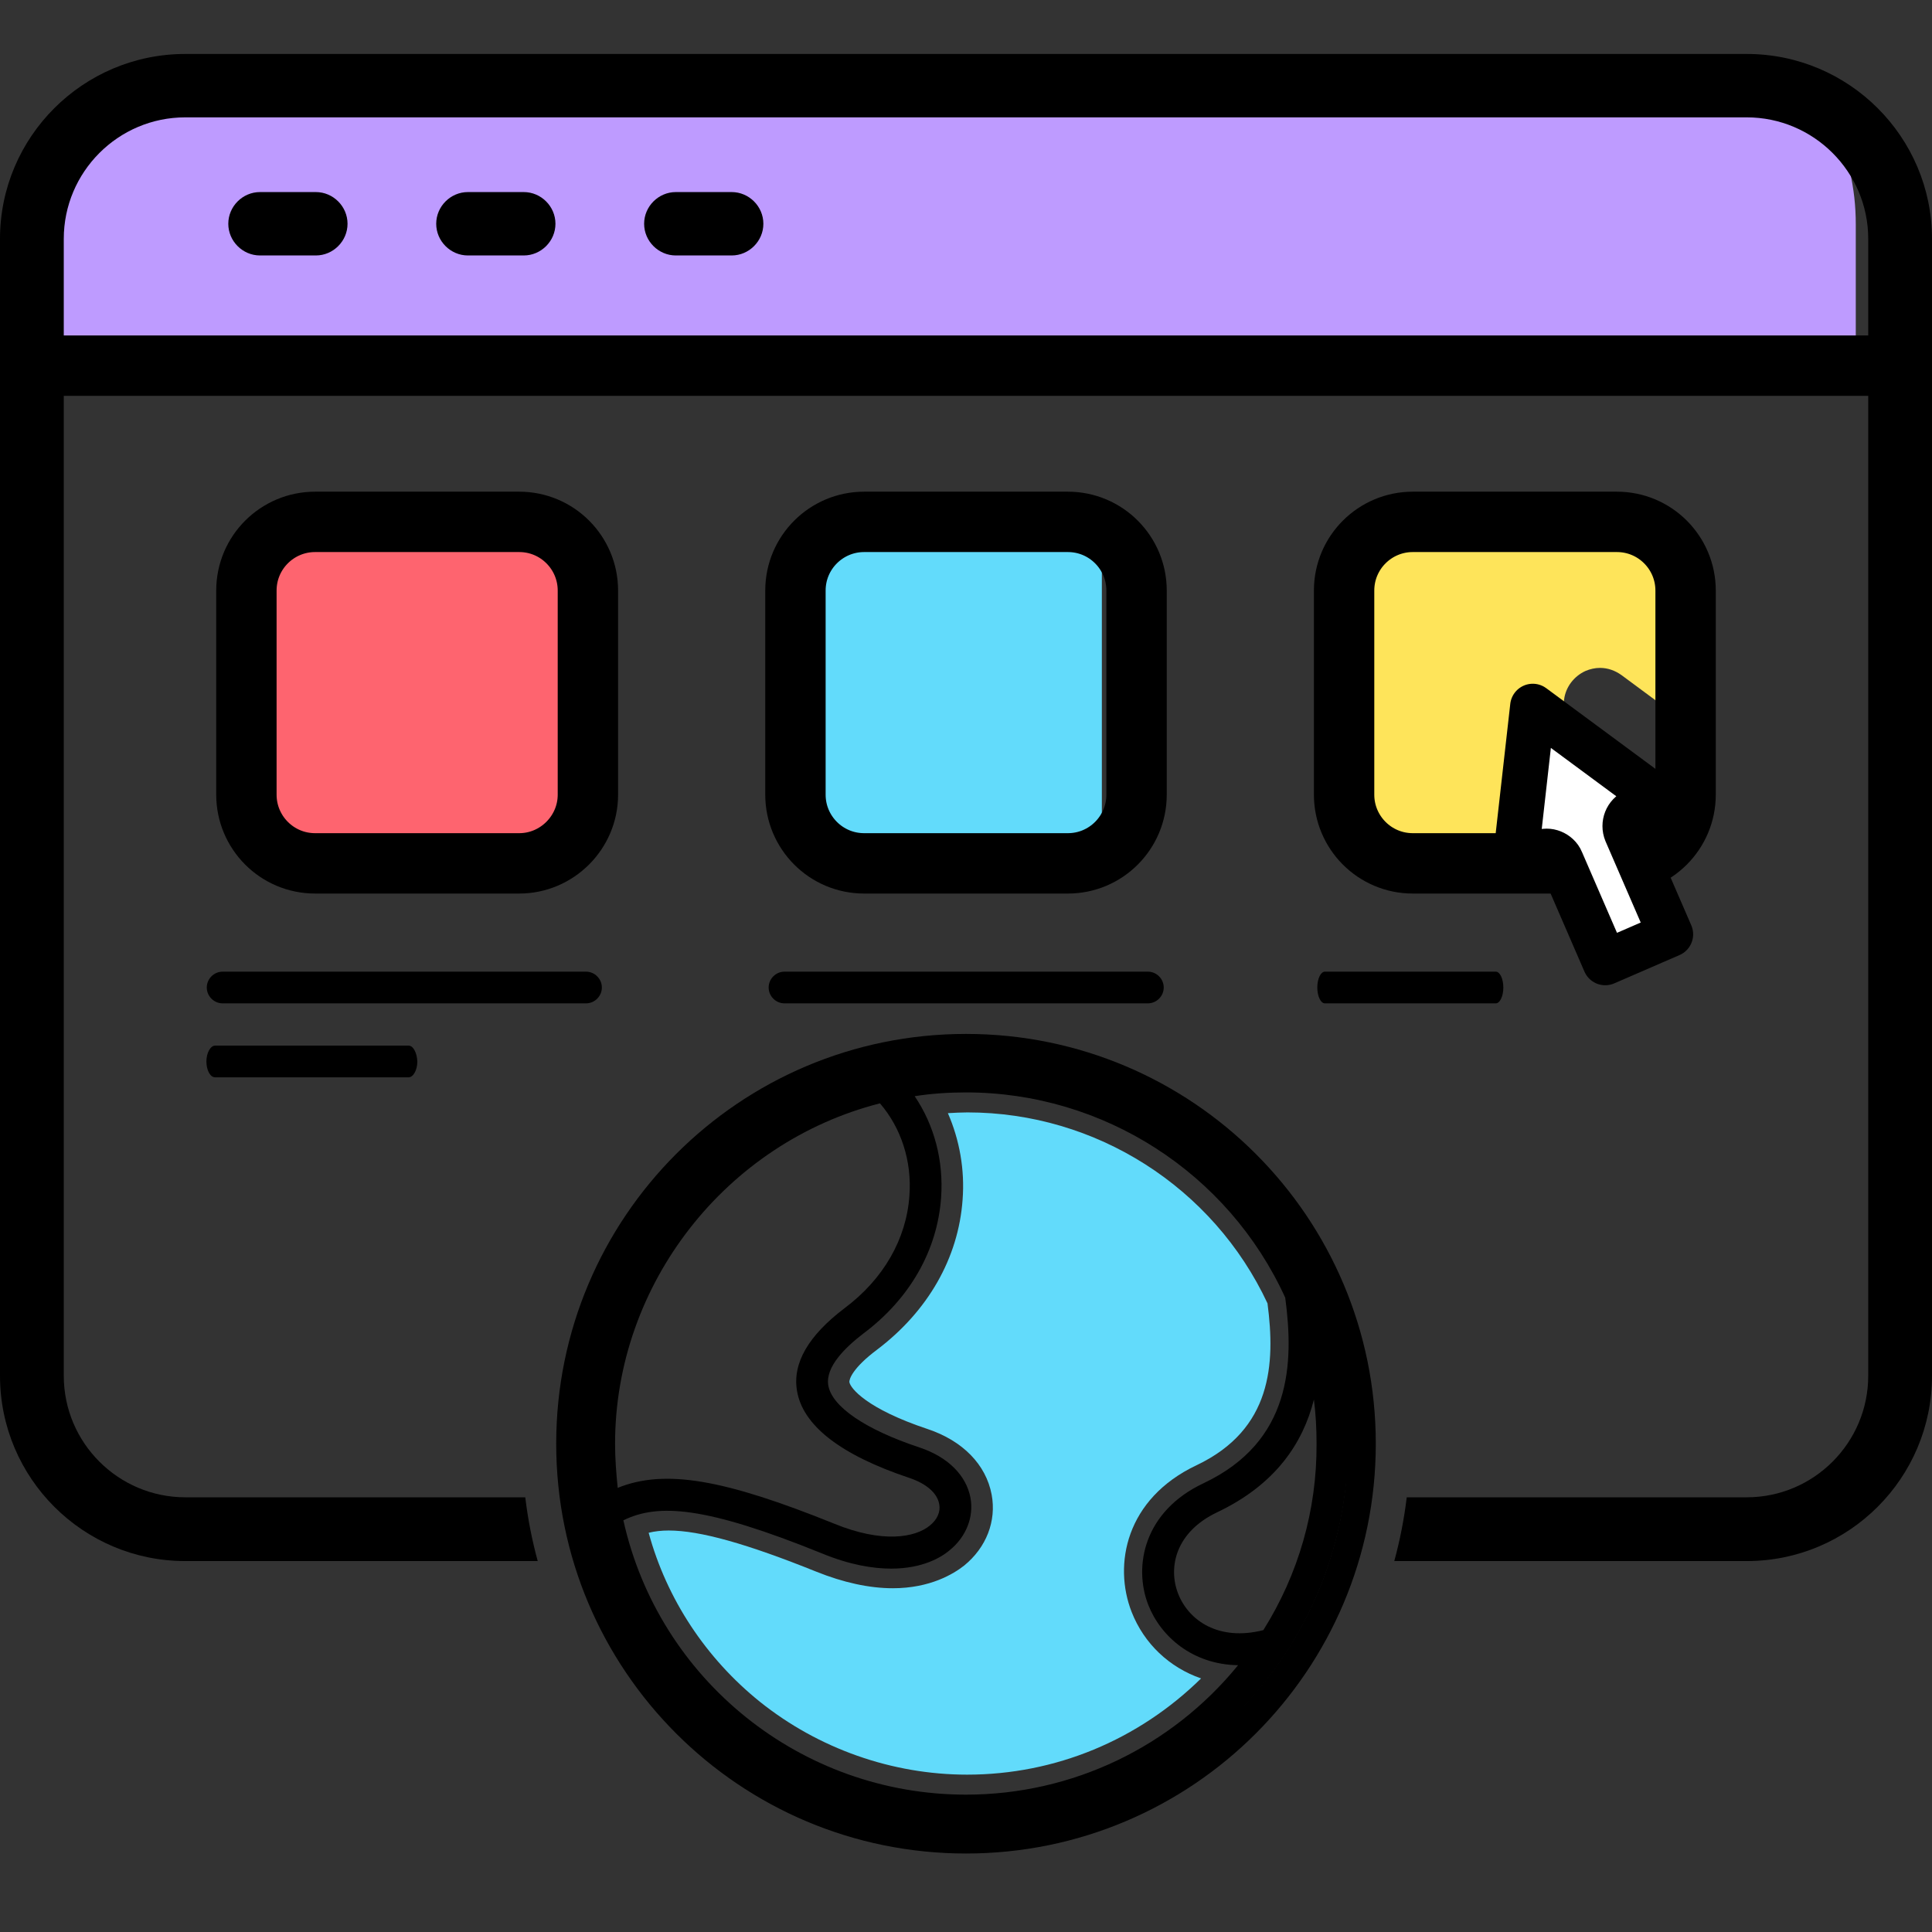 <?xml version="1.0" encoding="utf-8"?>
<!-- Generator: Adobe Illustrator 28.0.0, SVG Export Plug-In . SVG Version: 6.00 Build 0)  -->
<svg version="1.1" id="Layer_1" xmlns="http://www.w3.org/2000/svg" xmlns:xlink="http://www.w3.org/1999/xlink" x="0px" y="0px"
	 viewBox="0 0 512 512" style="enable-background:new 0 0 512 512;" xml:space="preserve">
<rect x="0" y="0" width="512" height="512" fill="#333333" stroke="none"/>
<style type="text/css">
	.st0{display:none;}
	.st1{display:inline;}
	.st2{fill:#9257FF;}
	.st3{fill:#DEDBEE;}
	.st4{fill:none;stroke:#000000;stroke-width:8;stroke-linecap:round;stroke-linejoin:round;stroke-miterlimit:10;}
	.st5{fill:#FD4755;stroke:#000000;stroke-width:8;stroke-linecap:round;stroke-linejoin:round;stroke-miterlimit:10;}
	.st6{fill:#01D0FB;stroke:#000000;stroke-width:8;stroke-linecap:round;stroke-linejoin:round;stroke-miterlimit:10;}
	.st7{fill:#FFD15B;stroke:#000000;stroke-width:8;stroke-linecap:round;stroke-linejoin:round;stroke-miterlimit:10;}
	.st8{fill:#01D0FB;}
	.st9{fill:#6FD7A3;}
	.st10{fill:none;stroke:#000000;stroke-width:8;stroke-miterlimit:10;}
	.st11{fill:#3A313A;stroke:#000000;stroke-width:8;stroke-linecap:round;stroke-linejoin:round;stroke-miterlimit:10;}
	.st12{fill:#00FF97;}
	.st13{fill:#00FFFF;}
	.st14{fill:#081919;}
	.st15{fill:#071C14;}
	.st16{display:inline;fill:none;stroke:#000000;stroke-width:8;stroke-linecap:round;stroke-linejoin:round;stroke-miterlimit:10;}
	.st17{fill:#F9F7F8;}
	.st18{fill:#9BC9FF;}
	.st19{display:inline;fill:#57A4FF;}
	.st20{display:inline;fill:url(#SVGID_1_);}
	.st21{fill:#BE9BFF;}
	.st22{fill:#FE646F;}
	.st23{fill:#62DBFB;}
	.st24{fill:#FEE45A;}
	.st25{fill:none;stroke:#000000;stroke-width:16;stroke-miterlimit:10;}
	.st26{fill:#FFFFFF;stroke:#000000;stroke-width:12;stroke-linecap:round;stroke-linejoin:round;stroke-miterlimit:10;}
</style>
<g id="Backup" class="st0">
	<g class="st1">
		<g id="XMLID_12_">
			<g>
				<path class="st2" d="M-24,60.7v29.8h-504V60.7c0-15.6,12.8-28.4,28.4-28.4h447.1C-36.8,32.3-24,45-24,60.7z"/>
				<path class="st3" d="M-24,90.5v275.2c0,15.6-12.8,28.4-28.4,28.4h-447.1c-15.6,0-28.4-12.8-28.4-28.4V90.5L-24,90.5z"/>
			</g>
			<g>
				<path class="st4" d="M-24,90.5v275.2c0,15.6-12.8,28.4-28.4,28.4h-447.1c-15.6,0-28.4-12.8-28.4-28.4V90.5V60.7
					c0-15.6,12.8-28.4,28.4-28.4h447.1C-36.8,32.2-24,45-24,60.7V90.5z"/>
				<path class="st4" d="M-528,90.5h504"/>
			</g>
		</g>
		<path class="st4" d="M-491.9,62.6h15.8"/>
		<path class="st4" d="M-453.5,62.6h15.8"/>
		<path class="st4" d="M-415,62.6h15.8"/>
		<path class="st5" d="M-491.9,127.4h91.1v91.1h-91.1V127.4z"/>
		<path class="st6" d="M-321.6,127.4h91.1v91.1h-91.1V127.4z"/>
		<path class="st7" d="M-151.2,127.4h91.1v91.1h-91.1V127.4z"/>
		<g id="XMLID_11_">
			<g>
				<path class="st8" d="M-192.1,350.1c2.4,17.3,2.1,39.5-22.7,51.3c-24.9,11.8-11.3,45,15.9,36.5c-16.4,25.2-44.8,41.8-77.1,41.8
					c-44.9,0-82.4-32.2-90.4-74.9c11.2-6.9,24.9-5.9,55.9,6.7c31,12.6,41.7-12.3,21.7-19c-20-6.7-37.7-18.7-15.2-35.6
					c22.5-16.8,22.5-44.4,7.8-59c6.5-1.5,13.3-2.2,20.2-2.2C-238.6,295.8-206.4,318.1-192.1,350.1z"/>
				<g>
					<path class="st9" d="M-288.8,392.6c20.1,6.7,9.4,31.6-21.7,19c-31-12.6-44.7-13.6-55.9-6.7c-1.1-5.6-1.6-11.3-1.6-17.1
						c0-43.8,30.7-80.5,71.7-89.7c14.6,14.6,14.6,42.1-7.8,59C-326.5,373.9-308.9,385.9-288.8,392.6z"/>
					<path class="st9" d="M-192.1,350.1c5.2,11.5,8,24.3,8,37.7c0,18.5-5.5,35.7-14.9,50.2c-27.2,8.5-40.7-24.8-15.9-36.5
						C-189.9,389.6-189.6,367.5-192.1,350.1L-192.1,350.1z"/>
				</g>
			</g>
			<g>
				<path class="st10" d="M-192.1,350.1c5.2,11.5,8,24.3,8,37.7c0,18.5-5.5,35.7-14.9,50.2c-16.4,25.2-44.8,41.8-77.1,41.8
					c-44.9,0-82.4-32.2-90.4-74.9c-1.1-5.6-1.6-11.3-1.6-17.1c0-43.8,30.7-80.5,71.7-89.7c6.5-1.5,13.3-2.2,20.2-2.2
					C-238.6,295.8-206.4,318.1-192.1,350.1L-192.1,350.1z"/>
				<g>
					<path class="st4" d="M-296.2,298c14.6,14.6,14.6,42.1-7.8,59c-22.5,16.8-4.8,28.9,15.2,35.6c20.1,6.7,9.4,31.6-21.7,19
						c-31-12.6-44.7-13.6-55.9-6.7"/>
					<path class="st4" d="M-192.1,350.1c2.4,17.3,2.1,39.5-22.7,51.3c-24.9,11.8-11.3,45,15.9,36.5"/>
				</g>
			</g>
		</g>
		<g>
			<path class="st4" d="M-491.9,239.1h32.9"/>
			<path class="st4" d="M-491.9,262.4h91.1"/>
			<path class="st4" d="M-321.6,239.1h32.9"/>
			<path class="st4" d="M-321.6,262.4h91.1"/>
			<path class="st4" d="M-151.2,239.1h32.9"/>
			<path class="st4" d="M-151.2,262.4h91.1"/>
			<path class="st11" d="M-41.2,206.6l-43-31.8l-6.1,53.2l12.7-5.5l12.7,29.2l23.7-10.3l-12.7-29.2L-41.2,206.6z"/>
		</g>
	</g>
</g>
<g id="Main" class="st0">
	<g class="st1">
		<g id="XMLID_34_">
			<g>
				<path class="st2" d="M-24,60.7v29.8h-504V60.7c0-15.6,12.8-28.4,28.4-28.4h447.1C-36.8,32.3-24,45-24,60.7z"/>
				<path class="st3" d="M-24,90.5v275.2c0,15.6-12.8,28.4-28.4,28.4h-447.1c-15.6,0-28.4-12.8-28.4-28.4V90.5L-24,90.5z"/>
			</g>
			<g>
				<path class="st4" d="M-24,90.5v275.2c0,15.6-12.8,28.4-28.4,28.4h-447.1c-15.6,0-28.4-12.8-28.4-28.4V90.5V60.7
					c0-15.6,12.8-28.4,28.4-28.4h447.1C-36.8,32.2-24,45-24,60.7V90.5z"/>
				<path class="st4" d="M-528,90.5h504"/>
			</g>
		</g>
		<path class="st4" d="M-491.9,62.6h15.8"/>
		<path class="st4" d="M-453.5,62.6h15.8"/>
		<path class="st4" d="M-415,62.6h15.8"/>
		<path class="st5" d="M-491.9,127.4h91.1v91.1h-91.1V127.4z"/>
		<path class="st6" d="M-321.6,127.4h91.1v91.1h-91.1V127.4z"/>
		<path class="st7" d="M-151.2,127.4h91.1v91.1h-91.1V127.4z"/>
		<g id="XMLID_33_">
			<g>
				<path class="st8" d="M-192.1,350.1c2.4,17.3,2.1,39.5-22.7,51.3c-24.9,11.8-11.3,45,15.9,36.5c-16.4,25.2-44.8,41.8-77.1,41.8
					c-44.9,0-82.4-32.2-90.4-74.9c11.2-6.9,24.9-5.9,55.9,6.7c31,12.6,41.7-12.3,21.7-19c-20-6.7-37.7-18.7-15.2-35.6
					c22.5-16.8,22.5-44.4,7.8-59c6.5-1.5,13.3-2.2,20.2-2.2C-238.6,295.8-206.4,318.1-192.1,350.1z"/>
				<g>
					<path class="st9" d="M-288.8,392.6c20.1,6.7,9.4,31.6-21.7,19c-31-12.6-44.7-13.6-55.9-6.7c-1.1-5.6-1.6-11.3-1.6-17.1
						c0-43.8,30.7-80.5,71.7-89.7c14.6,14.6,14.6,42.1-7.8,59C-326.5,373.9-308.9,385.9-288.8,392.6z"/>
					<path class="st9" d="M-192.1,350.1c5.2,11.5,8,24.3,8,37.7c0,18.5-5.5,35.7-14.9,50.2c-27.2,8.5-40.7-24.8-15.9-36.5
						C-189.9,389.6-189.6,367.5-192.1,350.1L-192.1,350.1z"/>
				</g>
			</g>
			<g>
				<path class="st10" d="M-192.1,350.1c5.2,11.5,8,24.3,8,37.7c0,18.5-5.5,35.7-14.9,50.2c-16.4,25.2-44.8,41.8-77.1,41.8
					c-44.9,0-82.4-32.2-90.4-74.9c-1.1-5.6-1.6-11.3-1.6-17.1c0-43.8,30.7-80.5,71.7-89.7c6.5-1.5,13.3-2.2,20.2-2.2
					C-238.6,295.8-206.4,318.1-192.1,350.1L-192.1,350.1z"/>
				<g>
					<path class="st4" d="M-296.2,298c14.6,14.6,14.6,42.1-7.8,59c-22.5,16.8-4.8,28.9,15.2,35.6c20.1,6.7,9.4,31.6-21.7,19
						c-31-12.6-44.7-13.6-55.9-6.7"/>
					<path class="st4" d="M-192.1,350.1c2.4,17.3,2.1,39.5-22.7,51.3c-24.9,11.8-11.3,45,15.9,36.5"/>
				</g>
			</g>
		</g>
		<g>
			<path class="st4" d="M-491.9,239.1h32.9"/>
			<path class="st4" d="M-491.9,262.4h91.1"/>
			<path class="st4" d="M-321.6,239.1h32.9"/>
			<path class="st4" d="M-321.6,262.4h91.1"/>
			<path class="st4" d="M-151.2,239.1h32.9"/>
			<path class="st4" d="M-151.2,262.4h91.1"/>
			<path class="st11" d="M-41.2,206.6l-43-31.8l-6.1,53.2l12.7-5.5l12.7,29.2l23.7-10.3l-12.7-29.2L-41.2,206.6z"/>
		</g>
	</g>
</g>
<g id="Light_Green" class="st0">
	<g class="st1">
		<path d="M-52.4,28.2h-447.1c-17.9,0-32.4,14.6-32.4,32.4v305c0,17.9,14.6,32.4,32.4,32.4h128.1c-0.3-2.6-0.5-5.3-0.5-8h-127.6
			c-13.5,0-24.4-11-24.4-24.4V94.5h496v271.2c0,13.5-11,24.4-24.4,24.4h-127.6c-0.1,2.7-0.2,5.4-0.5,8h128.1
			c17.9,0,32.4-14.6,32.4-32.4v-305C-20,42.8-34.6,28.2-52.4,28.2z M-28,86.5h-496V60.7c0-13.5,11-24.4,24.4-24.4h447.1
			c13.5,0,24.4,11,24.4,24.4V86.5z"/>
		<path d="M-476.1,58.6h-15.8c-2.2,0-4,1.8-4,4s1.8,4,4,4h15.8c2.2,0,4-1.8,4-4S-473.9,58.6-476.1,58.6z"/>
		<path d="M-437.7,58.6h-15.8c-2.2,0-4,1.8-4,4s1.8,4,4,4h15.8c2.2,0,4-1.8,4-4S-435.5,58.6-437.7,58.6z"/>
		<path d="M-399.2,58.6H-415c-2.2,0-4,1.8-4,4s1.8,4,4,4h15.8c2.2,0,4-1.8,4-4S-397,58.6-399.2,58.6z"/>
		<path d="M-321.6,222.5h91.1c2.2,0,4-1.8,4-4v-91.1c0-2.2-1.8-4-4-4h-91.1c-2.2,0-4,1.8-4,4v91.1
			C-325.6,220.7-323.8,222.5-321.6,222.5L-321.6,222.5z M-317.6,131.4h83.1v83.1h-83.1V131.4z"/>
		<path d="M-56.1,190.6v-63.3c0-2.2-1.8-4-4-4h-91.1c-2.2,0-4,1.8-4,4v91.1c0,2.2,1.8,4,4,4h57.5l0.9-8h-54.4v-83.1h83.1v53.3
			L-56.1,190.6z"/>
		<path d="M-491.9,243.1h32.9c2.2,0,4-1.8,4-4s-1.8-4-4-4h-32.9c-2.2,0-4,1.8-4,4S-494.1,243.1-491.9,243.1z"/>
		<path d="M-491.9,266.4h91.1c2.2,0,4-1.8,4-4s-1.8-4-4-4h-91.1c-2.2,0-4,1.8-4,4S-494.1,266.4-491.9,266.4z"/>
		<path d="M-321.6,243.1h32.9c2.2,0,4-1.8,4-4s-1.8-4-4-4h-32.9c-2.2,0-4,1.8-4,4S-323.8,243.1-321.6,243.1z"/>
		<path d="M-321.6,266.4h91.1c2.2,0,4-1.8,4-4s-1.8-4-4-4h-91.1c-2.2,0-4,1.8-4,4S-323.8,266.4-321.6,266.4L-321.6,266.4z"/>
		<path d="M-151.2,243.1h32.9c2.2,0,4-1.8,4-4s-1.8-4-4-4h-32.9c-2.2,0-4,1.8-4,4S-153.4,243.1-151.2,243.1z"/>
		<path d="M-151.2,266.4h91.1c2.2,0,4-1.8,4-4s-1.8-4-4-4h-91.1c-2.2,0-4,1.8-4,4S-153.4,266.4-151.2,266.4z"/>
	</g>
	<g class="st1">
		<path class="st12" d="M-396.8,218.5v-91.1c0-2.2-1.8-4-4-4h-91.1c-2.2,0-4,1.8-4,4v91.1c0,2.2,1.8,4,4,4h91.1
			C-398.6,222.5-396.8,220.7-396.8,218.5L-396.8,218.5z M-404.8,214.5h-83.1v-83.1h83.1L-404.8,214.5L-404.8,214.5z"/>
		<path class="st12" d="M-297,294.1C-297,294.1-297,294.1-297,294.1c-0.1,0-0.1,0-0.1,0c-20.9,4.7-39.9,16.5-53.5,33.3
			c-13.8,17-21.4,38.4-21.4,60.4c0,0.8,0,1.6,0.1,2.4c0.1,2.7,0.2,5.4,0.5,8c0.3,2.5,0.6,4.9,1.1,7.3c0,0,0,0,0,0c0,0,0,0.1,0,0.1
			c8.5,45.3,48.2,78.1,94.3,78.1c32.6,0,62.7-16.3,80.5-43.6c8.3-12.7,13.4-27,15-42c0.3-2.6,0.4-5.3,0.5-8c0-0.8,0-1.6,0-2.4
			c0-13.7-2.8-26.9-8.4-39.3c-15.5-34.4-49.9-56.7-87.6-56.7C-283.1,291.8-290.1,292.6-297,294.1L-297,294.1z M-364,387.8
			c0-40,27.8-75.5,66.4-85.3c5.3,6.2,8,14.5,7.4,23.2c-0.8,10.9-6.6,20.9-16.3,28.2c-9,6.8-13,13.7-11.9,20.6
			c1.4,8.8,10.9,16.2,28.3,22c4.2,1.4,6.9,3.8,7.4,6.5c0.4,1.9-0.5,3.9-2.3,5.4c-3.7,3-11.9,4.5-23.9-0.4
			c-27.4-11.1-42.3-13.8-54.3-9C-363.7,395.2-364,391.5-364,387.8L-364,387.8z M-188,387.8c0,16.6-4.6,32.7-13.4,46.7
			c-11.1,2.9-18.7-2.4-21.4-9.2c-2.6-6.6-0.5-15.4,9.8-20.3c14.8-7,21.6-17.4,24.4-28.3C-188.2,380.4-188,384-188,387.8z
			 M-195.9,351.2c2.2,16.2,1.7,36-20.5,46.5c-14.9,7-17.6,20.7-13.8,30.4c3.1,8,11.1,15,22.5,15.1c-16.6,20.5-41.5,32.4-68.2,32.4
			c-41.3,0-77-28.8-85.9-68.8c8.7-4.2,20.4-3.6,49.9,8.3c6.9,2.8,12.7,3.8,17.3,3.8c7.8,0,12.5-2.9,14.7-4.6c4.1-3.3,6-8.2,5.2-13
			c-1-5.7-5.7-10.3-12.7-12.7c-13.7-4.6-22-10.3-22.9-15.7c-0.8-4.6,4.4-9.6,8.8-12.9c11.6-8.7,18.5-20.8,19.5-34
			c0.7-9.2-1.7-18.2-6.7-25.5c4.3-0.6,8.6-0.9,12.9-0.9C-241.6,299.8-210.2,320-195.9,351.2z"/>
		<path class="st12" d="M-37.2,207.1c0.2-1.4-0.4-2.8-1.6-3.7l-17.3-12.8l-8-5.9l-17.8-13.2c-1.1-0.9-2.7-1-4-0.5
			c-1.3,0.6-2.2,1.8-2.4,3.2l-4.6,40.2l-0.9,8l-0.6,5c-0.2,1.4,0.4,2.8,1.6,3.7c1.1,0.8,2.7,1,4,0.5l9-3.9l11.1,25.6
			c0.4,1,1.2,1.7,2.2,2.1c0.5,0.2,1,0.3,1.5,0.3c0.5,0,1.1-0.1,1.6-0.3l23.7-10.3c2-0.9,3-3.2,2.1-5.3l-11.1-25.6l9-3.9
			C-38.3,209.7-37.4,208.5-37.2,207.1L-37.2,207.1z M-46.5,239.3l-16.3,7.1l-11.1-25.6c-0.4-1-1.2-1.7-2.2-2.1
			c-0.5-0.2-1-0.3-1.5-0.3c-0.5,0-1.1,0.1-1.6,0.3l-6.4,2.8l4.5-39.4l31.9,23.6l-6.4,2.8c-2,0.9-3,3.2-2.1,5.3L-46.5,239.3z"/>
	</g>
</g>
<g id="Light_Blue" class="st0">
	<g class="st1">
		<path class="st13" d="M-52.4,28.2h-447.1c-17.9,0-32.4,14.6-32.4,32.4v305c0,17.9,14.6,32.4,32.4,32.4h128.1
			c-0.3-2.6-0.5-5.3-0.5-8h-127.6c-13.5,0-24.4-11-24.4-24.4V94.5h496v271.2c0,13.5-11,24.4-24.4,24.4h-127.6
			c-0.1,2.7-0.2,5.4-0.5,8h128.1c17.9,0,32.4-14.6,32.4-32.4v-305C-20,42.8-34.6,28.2-52.4,28.2z M-28,86.5h-496V60.7
			c0-13.5,11-24.4,24.4-24.4h447.1c13.5,0,24.4,11,24.4,24.4V86.5z"/>
		<path class="st13" d="M-476.1,58.6h-15.8c-2.2,0-4,1.8-4,4s1.8,4,4,4h15.8c2.2,0,4-1.8,4-4S-473.9,58.6-476.1,58.6z"/>
		<path class="st13" d="M-437.7,58.6h-15.8c-2.2,0-4,1.8-4,4s1.8,4,4,4h15.8c2.2,0,4-1.8,4-4S-435.5,58.6-437.7,58.6z"/>
		<path class="st13" d="M-399.2,58.6H-415c-2.2,0-4,1.8-4,4s1.8,4,4,4h15.8c2.2,0,4-1.8,4-4S-397,58.6-399.2,58.6z"/>
		<path class="st13" d="M-321.6,222.5h91.1c2.2,0,4-1.8,4-4v-91.1c0-2.2-1.8-4-4-4h-91.1c-2.2,0-4,1.8-4,4v91.1
			C-325.6,220.7-323.8,222.5-321.6,222.5L-321.6,222.5z M-317.6,131.4h83.1v83.1h-83.1V131.4z"/>
		<path class="st13" d="M-56.1,190.6v-63.3c0-2.2-1.8-4-4-4h-91.1c-2.2,0-4,1.8-4,4v91.1c0,2.2,1.8,4,4,4h57.5l0.9-8h-54.4v-83.1
			h83.1v53.3L-56.1,190.6z"/>
		<path class="st13" d="M-491.9,243.1h32.9c2.2,0,4-1.8,4-4s-1.8-4-4-4h-32.9c-2.2,0-4,1.8-4,4S-494.1,243.1-491.9,243.1z"/>
		<path class="st13" d="M-491.9,266.4h91.1c2.2,0,4-1.8,4-4s-1.8-4-4-4h-91.1c-2.2,0-4,1.8-4,4S-494.1,266.4-491.9,266.4z"/>
		<path class="st13" d="M-321.6,243.1h32.9c2.2,0,4-1.8,4-4s-1.8-4-4-4h-32.9c-2.2,0-4,1.8-4,4S-323.8,243.1-321.6,243.1z"/>
		<path class="st13" d="M-321.6,266.4h91.1c2.2,0,4-1.8,4-4s-1.8-4-4-4h-91.1c-2.2,0-4,1.8-4,4S-323.8,266.4-321.6,266.4
			L-321.6,266.4z"/>
		<path class="st13" d="M-151.2,243.1h32.9c2.2,0,4-1.8,4-4s-1.8-4-4-4h-32.9c-2.2,0-4,1.8-4,4S-153.4,243.1-151.2,243.1z"/>
		<path class="st13" d="M-151.2,266.4h91.1c2.2,0,4-1.8,4-4s-1.8-4-4-4h-91.1c-2.2,0-4,1.8-4,4S-153.4,266.4-151.2,266.4z"/>
	</g>
	<g class="st1">
		<path class="st14" d="M-396.8,218.5v-91.1c0-2.2-1.8-4-4-4h-91.1c-2.2,0-4,1.8-4,4v91.1c0,2.2,1.8,4,4,4h91.1
			C-398.6,222.5-396.8,220.7-396.8,218.5L-396.8,218.5z M-404.8,214.5h-83.1v-83.1h83.1L-404.8,214.5L-404.8,214.5z"/>
		<path class="st14" d="M-297,294.1C-297,294.1-297,294.1-297,294.1c-0.1,0-0.1,0-0.1,0c-20.9,4.7-39.9,16.5-53.5,33.3
			c-13.8,17-21.4,38.4-21.4,60.4c0,0.8,0,1.6,0.1,2.4c0.1,2.7,0.2,5.4,0.5,8c0.3,2.5,0.6,4.9,1.1,7.3c0,0,0,0,0,0c0,0,0,0.1,0,0.1
			c8.5,45.3,48.2,78.1,94.3,78.1c32.6,0,62.7-16.3,80.5-43.6c8.3-12.7,13.4-27,15-42c0.3-2.6,0.4-5.3,0.5-8c0-0.8,0-1.6,0-2.4
			c0-13.7-2.8-26.9-8.4-39.3c-15.5-34.4-49.9-56.7-87.6-56.7C-283.1,291.8-290.1,292.6-297,294.1L-297,294.1z M-364,387.8
			c0-40,27.8-75.5,66.4-85.3c5.3,6.2,8,14.5,7.4,23.2c-0.8,10.9-6.6,20.9-16.3,28.2c-9,6.8-13,13.7-11.9,20.6
			c1.4,8.8,10.9,16.2,28.3,22c4.2,1.4,6.9,3.8,7.4,6.5c0.4,1.9-0.5,3.9-2.3,5.4c-3.7,3-11.9,4.5-23.9-0.4
			c-27.4-11.1-42.3-13.8-54.3-9C-363.7,395.2-364,391.5-364,387.8L-364,387.8z M-188,387.8c0,16.6-4.6,32.7-13.4,46.7
			c-11.1,2.9-18.7-2.4-21.4-9.2c-2.6-6.6-0.5-15.4,9.8-20.3c14.8-7,21.6-17.4,24.4-28.3C-188.2,380.4-188,384-188,387.8z
			 M-195.9,351.2c2.2,16.2,1.7,36-20.5,46.5c-14.9,7-17.6,20.7-13.8,30.4c3.1,8,11.1,15,22.5,15.1c-16.6,20.5-41.5,32.4-68.2,32.4
			c-41.3,0-77-28.8-85.9-68.8c8.7-4.2,20.4-3.6,49.9,8.3c6.9,2.8,12.7,3.8,17.3,3.8c7.8,0,12.5-2.9,14.7-4.6c4.1-3.3,6-8.2,5.2-13
			c-1-5.7-5.7-10.3-12.7-12.7c-13.7-4.6-22-10.3-22.9-15.7c-0.8-4.6,4.4-9.6,8.8-12.9c11.6-8.7,18.5-20.8,19.5-34
			c0.7-9.2-1.7-18.2-6.7-25.5c4.3-0.6,8.6-0.9,12.9-0.9C-241.6,299.8-210.2,320-195.9,351.2z"/>
		<path class="st14" d="M-37.2,207.1c0.2-1.4-0.4-2.8-1.6-3.7l-17.3-12.8l-8-5.9l-17.8-13.2c-1.1-0.9-2.7-1-4-0.5
			c-1.3,0.6-2.2,1.8-2.4,3.2l-4.6,40.2l-0.9,8l-0.6,5c-0.2,1.4,0.4,2.8,1.6,3.7c1.1,0.8,2.7,1,4,0.5l9-3.9l11.1,25.6
			c0.4,1,1.2,1.7,2.2,2.1c0.5,0.2,1,0.3,1.5,0.3c0.5,0,1.1-0.1,1.6-0.3l23.7-10.3c2-0.9,3-3.2,2.1-5.3l-11.1-25.6l9-3.9
			C-38.3,209.7-37.4,208.5-37.2,207.1L-37.2,207.1z M-46.5,239.3l-16.3,7.1l-11.1-25.6c-0.4-1-1.2-1.7-2.2-2.1
			c-0.5-0.2-1-0.3-1.5-0.3c-0.5,0-1.1,0.1-1.6,0.3l-6.4,2.8l4.5-39.4l31.9,23.6l-6.4,2.8c-2,0.9-3,3.2-2.1,5.3L-46.5,239.3z"/>
	</g>
</g>
<g id="Hilight" class="st0">
	<g class="st1">
		<path class="st15" d="M-45.2,29.2h-461.5c-13.9,0-25.2,11.3-25.2,25.2V81h512V54.4C-20,40.5-31.3,29.2-45.2,29.2z M-482.6,60.5
			h-16.3c-2.3,0-4.1-1.8-4.1-4.1s1.8-4.1,4.1-4.1h16.3c2.3,0,4.1,1.8,4.1,4.1S-480.3,60.5-482.6,60.5z M-442.9,60.5h-16.3
			c-2.3,0-4.1-1.8-4.1-4.1s1.8-4.1,4.1-4.1h16.3c2.3,0,4.1,1.8,4.1,4.1S-440.6,60.5-442.9,60.5z M-403.2,60.5h-16.3
			c-2.3,0-4.1-1.8-4.1-4.1s1.8-4.1,4.1-4.1h16.3c2.3,0,4.1,1.8,4.1,4.1S-400.9,60.5-403.2,60.5z"/>
		<path class="st15" d="M-353,329.7c14-17.3,33.6-29.5,55.2-34.4c0,0,0.1,0,0.1,0c0,0,0,0,0,0c7.1-1.6,14.4-2.4,21.7-2.4
			c39,0,74.4,23,90.4,58.5c5.7,12.8,8.7,26.4,8.7,40.6c0,0.8,0,1.6,0,2.5h131.7c13.9,0,25.2-11.3,25.2-25.2v-280h-512v280
			c0,13.9,11.3,25.2,25.2,25.2H-375c0-0.8-0.1-1.6-0.1-2.5C-375.1,369.4-367.3,347.3-353,329.7L-353,329.7z M-151.3,123.2
			c0-2.3,1.8-4.1,4.1-4.1h94c2.3,0,4.1,1.8,4.1,4.1v65.3l17.8,13.2c1.2,0.9,1.8,2.3,1.6,3.8c-0.2,1.5-1.1,2.7-2.5,3.3l-9.3,4.1
			l11.5,26.4c0.9,2.1,0,4.5-2.1,5.4l-24.4,10.6c-0.5,0.2-1.1,0.3-1.6,0.3c-0.5,0-1-0.1-1.5-0.3c-1-0.4-1.8-1.2-2.3-2.2l-11.5-26.4
			l-9.3,4.1c-1.4,0.6-2.9,0.4-4.1-0.5s-1.8-2.3-1.6-3.8l0.6-5.2h-59.3c-2.3,0-4.1-1.8-4.1-4.1L-151.3,123.2L-151.3,123.2z
			 M-147.2,234.4h34c2.3,0,4.1,1.8,4.1,4.1s-1.8,4.1-4.1,4.1h-34c-2.3,0-4.1-1.8-4.1-4.1S-149.4,234.4-147.2,234.4z M-147.2,258.5
			h94c2.3,0,4.1,1.8,4.1,4.1s-1.8,4.1-4.1,4.1h-94c-2.3,0-4.1-1.8-4.1-4.1S-149.4,258.5-147.2,258.5z M-327.2,123.2
			c0-2.3,1.8-4.1,4.1-4.1h94c2.3,0,4.1,1.8,4.1,4.1v94c0,2.3-1.8,4.1-4.1,4.1h-94c-2.3,0-4.1-1.8-4.1-4.1V123.2z M-323,234.4h34
			c2.3,0,4.1,1.8,4.1,4.1s-1.8,4.1-4.1,4.1h-34c-2.3,0-4.1-1.8-4.1-4.1S-325.3,234.4-323,234.4z M-323,258.5h94
			c2.3,0,4.1,1.8,4.1,4.1s-1.8,4.1-4.1,4.1h-94c-2.3,0-4.1-1.8-4.1-4.1S-325.3,258.5-323,258.5z M-404.8,266.8h-94
			c-2.3,0-4.1-1.8-4.1-4.1s1.8-4.1,4.1-4.1h94c2.3,0,4.1,1.8,4.1,4.1S-402.6,266.8-404.8,266.8z M-503,238.5c0-2.3,1.8-4.1,4.1-4.1
			h34c2.3,0,4.1,1.8,4.1,4.1s-1.8,4.1-4.1,4.1h-34C-501.2,242.7-503,240.8-503,238.5z M-400.7,217.3c0,2.3-1.8,4.1-4.1,4.1h-94
			c-2.3,0-4.1-1.8-4.1-4.1v-94c0-2.3,1.8-4.1,4.1-4.1h94c2.3,0,4.1,1.8,4.1,4.1V217.3z"/>
		<g>
			<path class="st12" d="M-494.8,127.3h85.8v85.8h-85.8V127.3z"/>
			<path class="st12" d="M-318.9,127.3h85.8v85.8h-85.8V127.3z"/>
			<path class="st12" d="M-82.1,171.7c0.2-1.5,1.1-2.7,2.5-3.3c1.4-0.6,2.9-0.4,4.1,0.5l18.4,13.6v-55.1H-143v85.8h56.2L-82.1,171.7
				z"/>
		</g>
		<path class="st15" d="M-228.8,433.8c-3.9-10-1.1-24.1,14.2-31.4c22.9-10.9,23.5-31.3,21.2-48c-14.8-32.3-47.1-53.1-82.6-53.1
			c-4.5,0-8.9,0.3-13.3,1c5.1,7.5,7.6,16.8,6.9,26.3c-1,13.6-8.1,26.1-20.1,35.1c-4.6,3.4-9.9,8.5-9.1,13.3
			c0.9,5.6,9.5,11.4,23.7,16.2c7.3,2.4,12.1,7.2,13.1,13.1c0.9,5-1.1,10-5.3,13.5c-2.2,1.8-7.1,4.7-15.2,4.7c-4.8,0-10.7-1-17.9-3.9
			c-30.4-12.3-42.5-12.9-51.5-8.6c9.2,41.3,46,71,88.6,71c27.6,0,53.3-12.4,70.4-33.5C-217.3,449.2-225.6,442-228.8,433.8
			L-228.8,433.8z"/>
		<path class="st12" d="M-310.1,412.8c12.4,5,20.9,3.5,24.7,0.4c1.9-1.5,2.8-3.6,2.4-5.6c-0.5-2.8-3.3-5.3-7.6-6.7
			c-17.9-6-27.7-13.6-29.2-22.7c-1.2-7.1,3-14.3,12.3-21.3c10.1-7.5,16-17.9,16.8-29.1c0.6-8.9-2.1-17.5-7.6-23.9
			c-39.9,10.1-68.6,46.7-68.6,88c0,3.8,0.3,7.7,0.7,11.4C-353.8,398.5-338.4,401.3-310.1,412.8L-310.1,412.8z"/>
		<path class="st12" d="M-211,409.8c-10.6,5-12.7,14.2-10.1,21c2.7,7,10.6,12.4,22.1,9.5c9.1-14.4,13.9-31.1,13.9-48.2
			c0-3.8-0.2-7.7-0.7-11.4C-188.7,391.8-195.8,402.6-211,409.8L-211,409.8z"/>
		<path class="st15" d="M-79.4,220.4l6.6-2.9c0.5-0.2,1.1-0.3,1.6-0.3c0.5,0,1,0.1,1.5,0.3c1,0.4,1.8,1.2,2.3,2.2l11.5,26.4
			l16.9-7.3l-11.5-26.4c-0.9-2.1,0-4.5,2.1-5.4l6.6-2.9l-32.9-24.4L-79.4,220.4z"/>
	</g>
</g>
<g id="Line" class="st0">
	<g class="st1">
		<path class="st4" d="M-24,90.5v275.2c0,15.6-12.8,28.4-28.4,28.4h-447.1c-15.6,0-28.4-12.8-28.4-28.4V90.5V60.7
			c0-15.6,12.8-28.4,28.4-28.4h447.1C-36.8,32.2-24,45-24,60.7V90.5z"/>
		<path class="st4" d="M-528,90.5h504"/>
	</g>
	<path class="st16" d="M-491.9,62.6h15.8"/>
	<path class="st16" d="M-453.5,62.6h15.8"/>
	<path class="st16" d="M-415,62.6h15.8"/>
	<g class="st1">
		<path class="st10" d="M-192.1,350.1c5.2,11.5,8,24.3,8,37.7c0,18.5-5.5,35.7-14.9,50.2c-16.4,25.2-44.8,41.8-77.1,41.8
			c-44.9,0-82.4-32.2-90.4-74.9c-1.1-5.6-1.6-11.3-1.6-17.1c0-43.8,30.7-80.5,71.7-89.7c6.5-1.5,13.3-2.2,20.2-2.2
			C-238.6,295.8-206.4,318.1-192.1,350.1L-192.1,350.1z"/>
		<g>
			<path class="st4" d="M-296.2,298c14.6,14.6,14.6,42.1-7.8,59c-22.5,16.8-4.8,28.9,15.2,35.6c20.1,6.7,9.4,31.6-21.7,19
				c-31-12.6-44.7-13.6-55.9-6.7"/>
			<path class="st4" d="M-192.1,350.1c2.4,17.3,2.1,39.5-22.7,51.3c-24.9,11.8-11.3,45,15.9,36.5"/>
		</g>
	</g>
	<g class="st1">
		<path class="st4" d="M-491.9,239.1h32.9"/>
		<path class="st4" d="M-491.9,262.4h91.1"/>
		<path class="st4" d="M-321.6,239.1h32.9"/>
		<path class="st4" d="M-321.6,262.4h91.1"/>
		<path class="st4" d="M-151.2,239.1h32.9"/>
		<path class="st4" d="M-151.2,262.4h91.1"/>
	</g>
</g>
<g id="Blue" class="st0">
	<g class="st1">
		<path class="st17" d="M-524,86.5h496V60.7c0-13.5-11-24.4-24.4-24.4h-447.1c-13.5,0-24.4,11-24.4,24.4V86.5z M-415,58.6h15.8
			c2.2,0,4,1.8,4,4s-1.8,4-4,4H-415c-2.2,0-4-1.8-4-4S-417.2,58.6-415,58.6z M-453.5,58.6h15.8c2.2,0,4,1.8,4,4s-1.8,4-4,4h-15.8
			c-2.2,0-4-1.8-4-4S-455.7,58.6-453.5,58.6z M-491.9,58.6h15.8c2.2,0,4,1.8,4,4s-1.8,4-4,4h-15.8c-2.2,0-4-1.8-4-4
			S-494.1,58.6-491.9,58.6z"/>
		<path class="st17" d="M-350.6,327.4c13.6-16.8,32.6-28.6,53.5-33.3c0,0,0.1,0,0.1,0c0,0,0,0,0,0c6.9-1.5,13.9-2.3,21-2.3
			c37.7,0,72.1,22.2,87.6,56.7c5.6,12.4,8.4,25.6,8.4,39.3c0,0.8,0,1.6,0,2.4h127.6c13.5,0,24.4-11,24.4-24.4V94.5h-496v271.2
			c0,13.5,11,24.4,24.4,24.4h127.6c0-0.8-0.1-1.6-0.1-2.4C-372,365.9-364.4,344.4-350.6,327.4z M-155.2,127.4c0-2.2,1.8-4,4-4h91.1
			c2.2,0,4,1.8,4,4v63.3l17.3,12.8c1.1,0.9,1.8,2.2,1.6,3.7c-0.2,1.4-1.1,2.6-2.4,3.2l-9,3.9l11.1,25.6c0.9,2,0,4.4-2.1,5.3
			l-23.7,10.3c-0.5,0.2-1.1,0.3-1.6,0.3c-0.5,0-1-0.1-1.5-0.3c-1-0.4-1.8-1.2-2.2-2.1l-11.1-25.6l-9,3.9c-1.3,0.6-2.8,0.4-4-0.5
			c-1.1-0.9-1.8-2.2-1.6-3.7l0.6-5h-57.5c-2.2,0-4-1.8-4-4L-155.2,127.4L-155.2,127.4z M-151.2,235.1h32.9c2.2,0,4,1.8,4,4
			s-1.8,4-4,4h-32.9c-2.2,0-4-1.8-4-4S-153.4,235.1-151.2,235.1z M-151.2,258.4h91.1c2.2,0,4,1.8,4,4s-1.8,4-4,4h-91.1
			c-2.2,0-4-1.8-4-4S-153.4,258.4-151.2,258.4z M-325.6,127.4c0-2.2,1.8-4,4-4h91.1c2.2,0,4,1.8,4,4v91.1c0,2.2-1.8,4-4,4h-91.1
			c-2.2,0-4-1.8-4-4V127.4z M-321.6,235.1h32.9c2.2,0,4,1.8,4,4s-1.8,4-4,4h-32.9c-2.2,0-4-1.8-4-4S-323.8,235.1-321.6,235.1z
			 M-321.6,258.4h91.1c2.2,0,4,1.8,4,4s-1.8,4-4,4h-91.1c-2.2,0-4-1.8-4-4S-323.8,258.4-321.6,258.4z M-400.8,266.4h-91.1
			c-2.2,0-4-1.8-4-4s1.8-4,4-4h91.1c2.2,0,4,1.8,4,4S-398.6,266.4-400.8,266.4z M-495.9,239.1c0-2.2,1.8-4,4-4h32.9c2.2,0,4,1.8,4,4
			s-1.8,4-4,4h-32.9C-494.1,243.1-495.9,241.3-495.9,239.1z M-396.8,218.5c0,2.2-1.8,4-4,4h-91.1c-2.2,0-4-1.8-4-4v-91.1
			c0-2.2,1.8-4,4-4h91.1c2.2,0,4,1.8,4,4L-396.8,218.5L-396.8,218.5z"/>
		<g>
			<path class="st18" d="M-487.9,131.4h83.1v83.1h-83.1V131.4z"/>
			<path class="st18" d="M-317.6,131.4h83.1v83.1h-83.1V131.4z"/>
			<path class="st18" d="M-88.2,174.3c0.2-1.4,1.1-2.6,2.4-3.2c1.3-0.6,2.8-0.4,4,0.5l17.8,13.2v-53.3h-83.1v83.1h54.4L-88.2,174.3z
				"/>
			<path class="st18" d="M-230.3,428.2c-3.8-9.7-1.1-23.4,13.8-30.4c22.2-10.5,22.7-30.3,20.5-46.5c-14.3-31.3-45.7-51.5-80.1-51.5
				c-4.3,0-8.6,0.3-12.9,0.9c4.9,7.3,7.3,16.2,6.7,25.5c-0.9,13.2-7.8,25.3-19.5,34c-4.4,3.3-9.6,8.3-8.8,12.9
				c0.9,5.4,9.2,11.1,22.9,15.7c7,2.3,11.7,7,12.7,12.7c0.9,4.8-1,9.7-5.2,13c-2.1,1.7-6.8,4.6-14.7,4.6c-4.6,0-10.4-1-17.3-3.8
				c-29.5-11.9-41.2-12.5-49.9-8.3c8.9,40,44.5,68.8,85.9,68.8c26.7,0,51.6-12,68.2-32.4C-219.2,443.2-227.2,436.2-230.3,428.2
				L-230.3,428.2z"/>
		</g>
		<path class="st17" d="M-363.3,398.8c11.9-4.8,26.9-2.1,54.3,9c12,4.9,20.3,3.4,23.9,0.4c1.8-1.5,2.7-3.5,2.3-5.4
			c-0.5-2.7-3.2-5.1-7.4-6.5c-17.3-5.8-26.9-13.2-28.3-22c-1.1-6.9,2.9-13.8,11.9-20.6c9.7-7.3,15.5-17.3,16.3-28.2
			c0.6-8.7-2.1-17-7.4-23.2c-38.6,9.8-66.4,45.3-66.4,85.3C-364,391.5-363.7,395.2-363.3,398.8L-363.3,398.8z"/>
		<path class="st17" d="M-188,387.8c0-3.7-0.2-7.4-0.7-11.1c-2.8,10.9-9.6,21.3-24.4,28.3c-10.3,4.9-12.3,13.7-9.8,20.3
			c2.6,6.8,10.2,12,21.4,9.2C-192.7,420.5-188,404.4-188,387.8L-188,387.8z"/>
		<path class="st17" d="M-81,182.1l-4.5,39.4l6.4-2.8c0.5-0.2,1.1-0.3,1.6-0.3c0.5,0,1,0.1,1.5,0.3c1,0.4,1.8,1.2,2.2,2.1l11.1,25.6
			l16.3-7.1l-11.1-25.6c-0.9-2,0-4.4,2.1-5.3l6.4-2.8L-81,182.1z"/>
	</g>
</g>
<g id="Glyph" class="st0">
	<path class="st1" d="M-532,81h512V54.4c0-13.9-11.3-25.2-25.2-25.2h-461.5c-13.9,0-25.2,11.3-25.2,25.2V81z M-419.5,52.2h16.3
		c2.3,0,4.1,1.8,4.1,4.1s-1.8,4.1-4.1,4.1h-16.3c-2.3,0-4.1-1.8-4.1-4.1S-421.8,52.2-419.5,52.2z M-459.2,52.2h16.3
		c2.3,0,4.1,1.8,4.1,4.1s-1.8,4.1-4.1,4.1h-16.3c-2.3,0-4.1-1.8-4.1-4.1S-461.5,52.2-459.2,52.2z M-498.9,52.2h16.3
		c2.3,0,4.1,1.8,4.1,4.1s-1.8,4.1-4.1,4.1h-16.3c-2.3,0-4.1-1.8-4.1-4.1S-501.2,52.2-498.9,52.2z M-353,329.7
		c14-17.3,33.6-29.5,55.2-34.4c0,0,0.1,0,0.1,0c0,0,0,0,0,0c7.1-1.6,14.4-2.4,21.7-2.4c39,0,74.4,23,90.4,58.5
		c5.7,12.8,8.7,26.4,8.7,40.6c0,0.8,0,1.6,0,2.5h131.7c13.9,0,25.2-11.3,25.2-25.2v-280h-512v280c0,13.9,11.3,25.2,25.2,25.2H-375
		c0-0.8-0.1-1.6-0.1-2.5C-375.1,369.4-367.3,347.3-353,329.7L-353,329.7z M-151.3,123.2c0-2.3,1.8-4.1,4.1-4.1h94
		c2.3,0,4.1,1.8,4.1,4.1v65.3l17.8,13.2c1.2,0.9,1.8,2.3,1.6,3.8c-0.2,1.5-1.1,2.7-2.5,3.3l-9.3,4.1l11.5,26.4
		c0.9,2.1,0,4.5-2.1,5.4l-24.4,10.6c-0.5,0.2-1.1,0.3-1.6,0.3c-0.5,0-1-0.1-1.5-0.3c-1-0.4-1.8-1.2-2.3-2.2l-11.5-26.4l-9.3,4.1
		c-1.4,0.6-2.9,0.4-4.1-0.5c-1.2-0.9-1.8-2.3-1.6-3.8l0.6-5.2h-59.3c-2.3,0-4.1-1.8-4.1-4.1L-151.3,123.2z M-147.2,234.4h34
		c2.3,0,4.1,1.8,4.1,4.1s-1.8,4.1-4.1,4.1h-34c-2.3,0-4.1-1.8-4.1-4.1S-149.4,234.4-147.2,234.4z M-147.2,258.5h94
		c2.3,0,4.1,1.8,4.1,4.1s-1.8,4.1-4.1,4.1h-94c-2.3,0-4.1-1.8-4.1-4.1S-149.4,258.5-147.2,258.5z M-327.2,123.2
		c0-2.3,1.8-4.1,4.1-4.1h94c2.3,0,4.1,1.8,4.1,4.1v94c0,2.3-1.8,4.1-4.1,4.1h-94c-2.3,0-4.1-1.8-4.1-4.1V123.2z M-323,234.4h34
		c2.3,0,4.1,1.8,4.1,4.1s-1.8,4.1-4.1,4.1h-34c-2.3,0-4.1-1.8-4.1-4.1S-325.3,234.4-323,234.4z M-323,258.5h94
		c2.3,0,4.1,1.8,4.1,4.1s-1.8,4.1-4.1,4.1h-94c-2.3,0-4.1-1.8-4.1-4.1S-325.3,258.5-323,258.5z M-404.8,266.8h-94
		c-2.3,0-4.1-1.8-4.1-4.1s1.8-4.1,4.1-4.1h94c2.3,0,4.1,1.8,4.1,4.1S-402.6,266.8-404.8,266.8z M-503,238.5c0-2.3,1.8-4.1,4.1-4.1
		h34c2.3,0,4.1,1.8,4.1,4.1s-1.8,4.1-4.1,4.1h-34C-501.2,242.7-503,240.8-503,238.5z M-400.7,217.3c0,2.3-1.8,4.1-4.1,4.1h-94
		c-2.3,0-4.1-1.8-4.1-4.1v-94c0-2.3,1.8-4.1,4.1-4.1h94c2.3,0,4.1,1.8,4.1,4.1V217.3z M-205.6,449.4c-17.2,21.1-42.9,33.5-70.4,33.5
		c-42.7,0-79.5-29.7-88.6-71c8.9-4.3,21-3.7,51.5,8.6c7.2,2.9,13.1,3.9,17.9,3.9c8.1,0,13-2.9,15.2-4.7c4.2-3.5,6.2-8.5,5.3-13.5
		c-1.1-5.9-5.9-10.6-13.1-13.1c-14.1-4.7-22.7-10.6-23.6-16.2c-0.8-4.8,4.5-9.9,9.1-13.3c12-9,19.1-21.5,20.1-35.1
		c0.7-9.5-1.8-18.8-6.9-26.3c4.4-0.6,8.8-1,13.3-1c35.5,0,67.9,20.8,82.6,53.1c2.3,16.8,1.7,37.2-21.2,48
		c-15.4,7.3-18.2,21.4-14.2,31.4C-225.6,442-217.3,449.2-205.6,449.4L-205.6,449.4z M-366.8,392c0-41.3,28.7-78,68.6-88
		c5.5,6.4,8.3,15,7.6,23.9c-0.8,11.2-6.8,21.5-16.8,29.1c-9.3,7-13.4,14.1-12.3,21.3c1.5,9.1,11.3,16.7,29.2,22.7
		c4.3,1.4,7.1,3.9,7.6,6.7c0.4,2-0.5,4-2.4,5.6c-3.8,3.1-12.3,4.6-24.7-0.4c-28.3-11.5-43.7-14.2-56-9.3
		C-366.6,399.7-366.8,395.9-366.8,392L-366.8,392z M-199,440.2c-11.5,3-19.3-2.5-22.1-9.5c-2.7-6.8-0.6-15.9,10.1-21
		c15.3-7.2,22.3-18,25.1-29.2c0.5,3.8,0.7,7.6,0.7,11.4C-185.2,409.2-190,425.8-199,440.2L-199,440.2z M-41.8,204.1l-6.6,2.9
		c-2.1,0.9-3,3.3-2.1,5.4l11.5,26.4l-16.9,7.3l-11.5-26.4c-0.4-1-1.3-1.8-2.3-2.2c-0.5-0.2-1-0.3-1.5-0.3c-0.6,0-1.1,0.1-1.6,0.3
		l-6.6,2.9l4.6-40.7L-41.8,204.1z"/>
</g>
<g id="Outline_Blue" class="st0">
	<path class="st19" d="M-52.4,28.2h-447.1c-17.9,0-32.4,14.6-32.4,32.4v305c0,17.9,14.6,32.4,32.4,32.4h128.1
		c-0.3-2.6-0.5-5.3-0.5-8h-127.6c-13.5,0-24.4-11-24.4-24.4V94.5h496v271.2c0,13.5-11,24.4-24.4,24.4h-127.6c-0.1,2.7-0.2,5.4-0.5,8
		h128.1c17.9,0,32.4-14.6,32.4-32.4v-305C-20,42.8-34.6,28.2-52.4,28.2z M-499.6,36.2h447.1c13.5,0,24.4,11,24.4,24.4v25.8h-496
		V60.7C-524,47.2-513,36.3-499.6,36.2z"/>
	<path class="st19" d="M-491.9,66.6h15.8c2.2,0,4-1.8,4-4s-1.8-4-4-4h-15.8c-2.2,0-4,1.8-4,4S-494.1,66.6-491.9,66.6z"/>
	<path class="st19" d="M-453.5,66.6h15.8c2.2,0,4-1.8,4-4s-1.8-4-4-4h-15.8c-2.2,0-4,1.8-4,4S-455.7,66.6-453.5,66.6z"/>
	<path class="st19" d="M-415,66.6h15.8c2.2,0,4-1.8,4-4s-1.8-4-4-4H-415c-2.2,0-4,1.8-4,4S-417.2,66.6-415,66.6z"/>
	<path class="st19" d="M-400.8,123.4h-91.1c-2.2,0-4,1.8-4,4v91.1c0,2.2,1.8,4,4,4h91.1c2.2,0,4-1.8,4-4v-91.1
		C-396.8,125.1-398.6,123.4-400.8,123.4L-400.8,123.4z M-404.8,214.5h-83.1v-83.1h83.1L-404.8,214.5L-404.8,214.5z"/>
	<path class="st19" d="M-321.6,222.5h91.1c2.2,0,4-1.8,4-4v-91.1c0-2.2-1.8-4-4-4h-91.1c-2.2,0-4,1.8-4,4v91.1
		C-325.6,220.7-323.8,222.5-321.6,222.5L-321.6,222.5z M-317.6,131.4h83.1v83.1h-83.1V131.4z"/>
	<path class="st19" d="M-151.2,222.5h57.5l-0.6,5c-0.2,1.4,0.4,2.8,1.6,3.7c1.1,0.8,2.7,1,4,0.5l9-3.9l11.1,25.6
		c0.4,1,1.2,1.7,2.2,2.1c0.5,0.2,1,0.3,1.5,0.3c0.5,0,1.1-0.1,1.6-0.3l23.7-10.3c2-0.9,3-3.2,2.1-5.3l-11.1-25.6l9-3.9
		c1.3-0.6,2.2-1.8,2.4-3.2c0.2-1.4-0.4-2.8-1.6-3.7l-17.3-12.8v-63.3c0-2.2-1.8-4-4-4h-91.1c-2.2,0-4,1.8-4,4v91.1
		C-155.2,220.7-153.4,222.5-151.2,222.5L-151.2,222.5z M-147.2,131.4h83.1v53.3l-17.8-13.2c-1.1-0.9-2.7-1-4-0.5
		c-1.3,0.6-2.2,1.8-2.4,3.2l-4.6,40.2h-54.4L-147.2,131.4z M-55.5,208.5c-2,0.9-3,3.2-2.1,5.3l11.1,25.6l-16.3,7.1l-11.1-25.6
		c-0.4-1-1.2-1.7-2.2-2.1c-0.5-0.2-1-0.3-1.5-0.3c-0.5,0-1.1,0.1-1.6,0.3l-6.4,2.8l4.5-39.4l31.9,23.6L-55.5,208.5z"/>
	<path class="st19" d="M-180.1,390.1c0-0.8,0-1.6,0-2.4c0-13.7-2.8-26.9-8.4-39.3c-15.5-34.4-49.9-56.7-87.6-56.7
		c-7.1,0-14.1,0.8-21,2.3c0,0,0,0,0,0c0,0-0.1,0-0.1,0c-20.9,4.7-39.9,16.5-53.5,33.3c-13.8,17-21.4,38.4-21.4,60.4
		c0,0.8,0,1.6,0.1,2.4c0.1,2.7,0.2,5.4,0.5,8c0.3,2.5,0.6,4.9,1.1,7.3c0,0,0,0,0,0c0,0,0,0.1,0,0.1c8.5,45.3,48.2,78.1,94.3,78.1
		c32.6,0,62.7-16.3,80.5-43.6c8.3-12.7,13.4-27,15-42C-180.3,395.5-180.1,392.8-180.1,390.1L-180.1,390.1z M-276,475.8
		c-41.3,0-77-28.8-85.9-68.8c8.7-4.2,20.4-3.6,49.9,8.3c6.9,2.8,12.7,3.8,17.3,3.8c7.8,0,12.5-2.9,14.7-4.6c4.1-3.3,6-8.2,5.2-13
		c-1-5.7-5.7-10.3-12.7-12.7c-13.7-4.6-22-10.3-22.9-15.7c-0.8-4.6,4.4-9.6,8.8-12.9c11.6-8.7,18.5-20.8,19.5-34
		c0.7-9.2-1.7-18.2-6.7-25.5c4.3-0.6,8.6-0.9,12.9-0.9c34.4,0,65.8,20.2,80.1,51.5c2.2,16.2,1.7,36-20.5,46.5
		c-14.9,7-17.6,20.7-13.8,30.4c3.1,8,11.1,15,22.5,15.1C-224.4,463.8-249.3,475.8-276,475.8L-276,475.8z M-364,387.8
		c0-40,27.8-75.5,66.4-85.3c5.3,6.2,8,14.5,7.4,23.2c-0.8,10.9-6.6,20.9-16.3,28.2c-9,6.8-13,13.7-11.9,20.6
		c1.4,8.8,10.9,16.2,28.3,22c4.2,1.4,6.9,3.8,7.4,6.5c0.4,1.9-0.5,3.9-2.3,5.4c-3.7,3-11.9,4.5-23.9-0.4
		c-27.4-11.1-42.3-13.8-54.3-9C-363.7,395.2-364,391.5-364,387.8L-364,387.8z M-201.5,434.5c-11.1,2.9-18.7-2.4-21.4-9.2
		c-2.6-6.6-0.5-15.4,9.8-20.3c14.8-7,21.6-17.4,24.4-28.3c0.5,3.6,0.7,7.3,0.7,11.1C-188,404.4-192.7,420.5-201.5,434.5
		L-201.5,434.5z"/>
	<path class="st19" d="M-491.9,243.1h32.9c2.2,0,4-1.8,4-4s-1.8-4-4-4h-32.9c-2.2,0-4,1.8-4,4S-494.1,243.1-491.9,243.1z"/>
	<path class="st19" d="M-400.8,258.4h-91.1c-2.2,0-4,1.8-4,4s1.8,4,4,4h91.1c2.2,0,4-1.8,4-4S-398.6,258.4-400.8,258.4L-400.8,258.4
		z"/>
	<path class="st19" d="M-321.6,243.1h32.9c2.2,0,4-1.8,4-4s-1.8-4-4-4h-32.9c-2.2,0-4,1.8-4,4S-323.8,243.1-321.6,243.1z"/>
	<path class="st19" d="M-321.6,266.4h91.1c2.2,0,4-1.8,4-4s-1.8-4-4-4h-91.1c-2.2,0-4,1.8-4,4S-323.8,266.4-321.6,266.4
		L-321.6,266.4z"/>
	<path class="st19" d="M-151.2,243.1h32.9c2.2,0,4-1.8,4-4s-1.8-4-4-4h-32.9c-2.2,0-4,1.8-4,4S-153.4,243.1-151.2,243.1z"/>
	<path class="st19" d="M-151.2,266.4h91.1c2.2,0,4-1.8,4-4s-1.8-4-4-4h-91.1c-2.2,0-4,1.8-4,4S-153.4,266.4-151.2,266.4z"/>
</g>
<g id="Gradient" class="st0">
	
		<linearGradient id="SVGID_1_" gradientUnits="userSpaceOnUse" x1="-486.963" y1="509.653" x2="-65.037" y2="87.727" gradientTransform="matrix(1 0 0 -1 0 511.89)">
		<stop  offset="0" style="stop-color:#9257FF"/>
		<stop  offset="1" style="stop-color:#01D0FB"/>
	</linearGradient>
	<path class="st20" d="M-52.4,28.2h-447.1c-17.9,0-32.4,14.6-32.4,32.4v305c0,17.9,14.6,32.4,32.4,32.4h128.1
		c-0.3-2.6-0.5-5.3-0.5-8h-127.6c-13.5,0-24.4-11-24.4-24.4V94.5h496v271.2c0,13.5-11,24.4-24.4,24.4h-127.6c-0.1,2.7-0.2,5.4-0.5,8
		h128.1c17.9,0,32.4-14.6,32.4-32.4v-305C-20,42.8-34.6,28.2-52.4,28.2z M-499.6,36.2h447.1c13.5,0,24.4,11,24.4,24.4v25.8h-496
		V60.7C-524,47.2-513,36.3-499.6,36.2z M-495.9,62.6c0-2.2,1.8-4,4-4h15.8c2.2,0,4,1.8,4,4s-1.8,4-4,4h-15.8
		C-494.1,66.6-495.9,64.8-495.9,62.6z M-457.5,62.6c0-2.2,1.8-4,4-4h15.8c2.2,0,4,1.8,4,4s-1.8,4-4,4h-15.8
		C-455.7,66.6-457.5,64.8-457.5,62.6z M-419,62.6c0-2.2,1.8-4,4-4h15.8c2.2,0,4,1.8,4,4s-1.8,4-4,4H-415
		C-417.2,66.6-419,64.8-419,62.6z M-400.8,123.4h-91.1c-2.2,0-4,1.8-4,4v91.1c0,2.2,1.8,4,4,4h91.1c2.2,0,4-1.8,4-4v-91.1
		C-396.8,125.1-398.6,123.4-400.8,123.4z M-404.8,214.5h-83.1v-83.1h83.1L-404.8,214.5L-404.8,214.5z M-321.6,222.5h91.1
		c2.2,0,4-1.8,4-4v-91.1c0-2.2-1.8-4-4-4h-91.1c-2.2,0-4,1.8-4,4v91.1C-325.6,220.7-323.8,222.5-321.6,222.5z M-317.6,131.4h83.1
		v83.1h-83.1V131.4z M-151.2,222.5h57.5l-0.6,5c-0.2,1.4,0.4,2.8,1.6,3.7c1.1,0.8,2.7,1,4,0.5l9-3.9l11.1,25.6
		c0.4,1,1.2,1.7,2.2,2.1c0.5,0.2,1,0.3,1.5,0.3c0.5,0,1.1-0.1,1.6-0.3l23.7-10.3c2-0.9,3-3.2,2.1-5.3l-11.1-25.6l9-3.9
		c1.3-0.6,2.2-1.8,2.4-3.2c0.2-1.4-0.4-2.8-1.6-3.7l-17.3-12.8v-63.3c0-2.2-1.8-4-4-4h-91.1c-2.2,0-4,1.8-4,4v91.1
		C-155.2,220.7-153.4,222.5-151.2,222.5L-151.2,222.5z M-147.2,131.4h83.1v53.3l-17.8-13.2c-1.1-0.9-2.7-1-4-0.5
		c-1.3,0.6-2.2,1.8-2.4,3.2l-4.6,40.2h-54.4V131.4z M-55.5,208.5c-2,0.9-3,3.2-2.1,5.3l11.1,25.6l-16.3,7.1l-11.1-25.6
		c-0.4-1-1.2-1.7-2.2-2.1c-0.5-0.2-1-0.3-1.5-0.3c-0.5,0-1.1,0.1-1.6,0.3l-6.4,2.8l4.5-39.4l31.9,23.6L-55.5,208.5z M-180.1,390.1
		c0-0.8,0-1.6,0-2.4c0-13.7-2.8-26.9-8.4-39.3c-15.5-34.4-49.9-56.7-87.6-56.7c-7.1,0-14.1,0.8-21,2.3c0,0,0,0,0,0c0,0-0.1,0-0.1,0
		c-20.9,4.7-39.9,16.5-53.5,33.3c-13.8,17-21.4,38.4-21.4,60.4c0,0.8,0,1.6,0.1,2.4c0.1,2.7,0.2,5.4,0.5,8c0.3,2.5,0.6,4.9,1.1,7.3
		c0,0,0,0,0,0c0,0,0,0.1,0,0.1c8.5,45.3,48.2,78.1,94.3,78.1c32.6,0,62.7-16.3,80.5-43.6c8.3-12.7,13.4-27,15-42
		C-180.3,395.5-180.1,392.8-180.1,390.1L-180.1,390.1z M-276,475.8c-41.3,0-77-28.8-85.9-68.8c8.7-4.2,20.4-3.6,49.9,8.3
		c6.9,2.8,12.7,3.8,17.3,3.8c7.8,0,12.5-2.9,14.7-4.6c4.1-3.3,6-8.2,5.2-13c-1-5.7-5.7-10.3-12.7-12.7c-13.7-4.6-22-10.3-22.9-15.7
		c-0.8-4.6,4.4-9.6,8.8-12.9c11.6-8.7,18.5-20.8,19.5-34c0.7-9.2-1.7-18.2-6.7-25.5c4.3-0.6,8.6-0.9,12.9-0.9
		c34.4,0,65.8,20.2,80.1,51.5c2.2,16.2,1.7,36-20.5,46.5c-14.9,7-17.6,20.7-13.8,30.4c3.1,8,11.1,15,22.5,15.1
		C-224.4,463.8-249.3,475.8-276,475.8L-276,475.8z M-364,387.8c0-40,27.8-75.5,66.4-85.3c5.3,6.2,8,14.5,7.4,23.2
		c-0.8,10.9-6.6,20.9-16.3,28.2c-9,6.8-13,13.7-11.9,20.6c1.4,8.8,10.9,16.2,28.3,22c4.2,1.4,6.9,3.8,7.4,6.5
		c0.4,1.9-0.5,3.9-2.3,5.4c-3.7,3-11.9,4.5-23.9-0.4c-27.4-11.1-42.3-13.8-54.3-9C-363.7,395.2-364,391.5-364,387.8L-364,387.8z
		 M-201.5,434.5c-11.1,2.9-18.7-2.4-21.4-9.2c-2.6-6.6-0.5-15.4,9.8-20.3c14.8-7,21.6-17.4,24.4-28.3c0.5,3.6,0.7,7.3,0.7,11.1
		C-188,404.4-192.7,420.5-201.5,434.5L-201.5,434.5z M-495.9,239.1c0-2.2,1.8-4,4-4h32.9c2.2,0,4,1.8,4,4s-1.8,4-4,4h-32.9
		C-494.1,243.1-495.9,241.3-495.9,239.1z M-396.8,262.4c0,2.2-1.8,4-4,4h-91.1c-2.2,0-4-1.8-4-4s1.8-4,4-4h91.1
		C-398.6,258.4-396.8,260.2-396.8,262.4z M-325.6,239.1c0-2.2,1.8-4,4-4h32.9c2.2,0,4,1.8,4,4s-1.8,4-4,4h-32.9
		C-323.8,243.1-325.6,241.3-325.6,239.1z M-325.6,262.4c0-2.2,1.8-4,4-4h91.1c2.2,0,4,1.8,4,4s-1.8,4-4,4h-91.1
		C-323.8,266.4-325.6,264.6-325.6,262.4z M-155.2,239.1c0-2.2,1.8-4,4-4h32.9c2.2,0,4,1.8,4,4s-1.8,4-4,4h-32.9
		C-153.4,243.1-155.2,241.3-155.2,239.1z M-155.2,262.4c0-2.2,1.8-4,4-4h91.1c2.2,0,4,1.8,4,4s-1.8,4-4,4h-91.1
		C-153.4,266.4-155.2,264.6-155.2,262.4z"/>
</g>
<g>
	<path class="st21" d="M8.5,96.9V59.4c0-19.3,8.7-35.1,19.3-35.1h444.7c10.7,0,19.3,15.7,19.3,35.1v37.5H8.5z"/>
	<path d="M256,274c-60,0-108.6,48.6-108.6,108.6c0,60,48.6,108.6,108.6,108.6s108.6-48.6,108.6-108.6C364.6,322.6,316,274,256,274z
		 M256,483.8c-55.9,0-101.2-45.3-101.2-101.2c0-55.9,45.3-101.2,101.2-101.2c55.9,0,101.2,45.3,101.2,101.2
		C357.2,438.5,311.9,483.8,256,483.8z"/>
	<path class="st22" d="M71.9,144.2h77.3v77.3H71.9V144.2z"/>
	<path class="st23" d="M214.7,146.1H292v77.3h-77.3L214.7,146.1z"/>
	<path class="st24" d="M362.8,223.3v-77.3h77.3v40.6l-10.4-7.7c-1.7-1.2-3.6-1.9-5.7-1.9c-1.3,0-2.6,0.3-3.8,0.8
		c-3.1,1.4-5.3,4.3-5.7,7.6l-4.3,37.8L362.8,223.3L362.8,223.3z"/>
	<path class="st23" d="M256.3,470.3c-19.9,0-39.4-6.9-54.9-19.3c-14.3-11.5-24.7-27.2-29.5-44.8c1.6-0.4,3.4-0.6,5.3-0.6
		c8.3,0,20.7,3.5,39.1,10.9c7.2,2.9,14.1,4.4,20.3,4.4c9.9,0,16.1-3.8,18.9-6c5.9-4.8,8.6-11.8,7.3-18.8c-1.5-8-7.7-14.3-17-17.4
		c-16.2-5.4-20.4-10.8-20.7-12.4c-0.1-0.8,0.9-3.8,7.3-8.6c13.5-10.2,21.6-24.3,22.7-39.8c0.6-7.9-0.8-15.8-3.9-22.9
		c1.7-0.1,3.5-0.2,5.2-0.2c34,0,65.1,19.8,79.5,50.6c2.1,16,1.2,33.4-18.8,42.9c-18.8,8.9-22.1,26.4-17.2,38.9
		c3.3,8.4,10,14.7,18.4,17.6C301.7,461.1,279.7,470.3,256.3,470.3L256.3,470.3z"/>
	<g>
		<path class="st25" d="M137.6,228.8H83.5c-10.1,0-18.2-8.2-18.2-18.2v-54.1c0-10.1,8.2-18.2,18.2-18.2h54.1
			c10.1,0,18.2,8.2,18.2,18.2v54.1C155.8,220.6,147.6,228.8,137.6,228.8z"/>
		<path class="st25" d="M283,228.8H229c-10.1,0-18.2-8.2-18.2-18.2v-54.1c0-10.1,8.2-18.2,18.2-18.2H283c10.1,0,18.2,8.2,18.2,18.2
			v54.1C301.2,220.6,293.1,228.8,283,228.8z"/>
		<path class="st25" d="M428.5,228.8h-54.1c-10.1,0-18.2-8.2-18.2-18.2v-54.1c0-10.1,8.2-18.2,18.2-18.2h54.1
			c10.1,0,18.2,8.2,18.2,18.2v54.1C446.7,220.6,438.6,228.8,428.5,228.8z"/>
	</g>
	<line class="st25" x1="8.5" y1="96.9" x2="503.5" y2="96.9"/>
	<path class="st26" d="M433.2,215c-2.1,0.9-3.1,3.4-2.2,5.6l11.7,27l-17.3,7.5l-11.7-27c-0.4-1-1.3-1.8-2.3-2.2
		c-0.5-0.2-1-0.3-1.5-0.3c-0.6,0-1.1,0.1-1.7,0.4l-6.7,2.9l4.7-41.7l33.7,24.9L433.2,215z"/>
	<path d="M357.4,385.1c0-0.8,0-1.7,0-2.5c0-14.5-3-28.5-8.9-41.6c-16.4-36.4-52.7-59.9-92.6-59.9c-7.5,0-14.9,0.8-22.2,2.4
		c0,0,0,0,0,0c0,0-0.1,0-0.1,0c-22.1,5-42.2,17.5-56.6,35.2c-14.6,18-22.6,40.6-22.6,63.8c0,0.8,0,1.7,0.1,2.5
		c0.1,2.8,0.3,5.7,0.6,8.5c0.3,2.6,0.6,5.2,1.1,7.8c0,0,0,0,0,0c0,0,0,0.1,0,0.1c9,47.9,50.9,82.6,99.7,82.6
		c34.4,0,66.2-17.2,85-46.1c8.7-13.4,14.1-28.6,15.8-44.4C357.2,390.8,357.4,387.9,357.4,385.1L357.4,385.1z M256,475.6
		c-43.7,0-81.4-30.4-90.8-72.7c9.2-4.5,21.6-3.8,52.7,8.8c7.3,3,13.4,4,18.3,4c8.3,0,13.3-3,15.5-4.9c4.3-3.5,6.4-8.7,5.5-13.8
		c-1.1-6-6-10.9-13.5-13.4c-14.5-4.8-23.3-10.9-24.2-16.5c-0.8-4.9,4.6-10.1,9.3-13.7c12.3-9.2,19.6-22,20.6-36
		c0.7-9.8-1.8-19.2-7-26.9c4.5-0.7,9-1,13.6-1c36.4,0,69.5,21.3,84.6,54.4c2.3,17.2,1.8,38.1-21.7,49.2
		c-15.7,7.4-18.6,21.9-14.6,32.2c3.3,8.4,11.7,15.8,23.8,16C310.5,462.9,284.2,475.6,256,475.6L256,475.6z M163,382.6
		c0-42.3,29.4-79.8,70.2-90.2c5.6,6.5,8.5,15.3,7.8,24.5c-0.8,11.5-6.9,22.1-17.2,29.8c-9.5,7.2-13.8,14.5-12.6,21.8
		c1.5,9.3,11.6,17.1,29.9,23.2c4.4,1.5,7.3,4,7.8,6.9c0.4,2-0.5,4.1-2.5,5.7c-3.9,3.2-12.6,4.7-25.3-0.5
		c-29-11.7-44.8-14.6-57.4-9.5C163.3,390.4,163,386.5,163,382.6L163,382.6z M334.8,432c-11.8,3-19.8-2.5-22.6-9.7
		c-2.7-7-0.6-16.3,10.3-21.5c15.6-7.4,22.8-18.4,25.7-29.9c0.5,3.9,0.7,7.7,0.7,11.7C349,400.2,344.1,417.2,334.8,432L334.8,432z"/>
	<path d="M462.9,14.3H49.1C22,14.3,0,36.3,0,63.3v301.3c0,27.1,22,49.1,49.1,49.1h93.4c-1.5-5.5-2.6-11.1-3.3-16.9H49.1
		c-17.7,0-32.2-14.4-32.2-32.2V63.3c0-17.7,14.4-32.2,32.2-32.2h413.8c17.7,0,32.2,14.4,32.2,32.2v301.3c0,17.7-14.4,32.2-32.2,32.2
		h-90.1c-0.7,5.8-1.8,11.4-3.3,16.9h93.4c27.1,0,49.1-22,49.1-49.1V63.3C512,36.3,490,14.3,462.9,14.3z"/>
	<g>
		<path class="st21" d="M175.2,46.4c-7.1,0-12.9,5.8-12.9,12.9s5.8,12.9,12.9,12.9h22.7c7.1,0,12.9-5.8,12.9-12.9
			s-5.8-12.9-12.9-12.9H175.2z"/>
		<path class="st21" d="M120.1,46.4c-7.1,0-12.9,5.8-12.9,12.9s5.8,12.9,12.9,12.9h22.7c7.1,0,12.9-5.8,12.9-12.9
			s-5.8-12.9-12.9-12.9H120.1z"/>
		<path class="st21" d="M64.9,46.4c-7.1,0-12.9,5.8-12.9,12.9s5.8,12.9,12.9,12.9h22.7c7.1,0,12.9-5.8,12.9-12.9
			s-5.8-12.9-12.9-12.9H64.9z"/>
		<path d="M179.1,50.9c-4.6,0-8.4,3.8-8.4,8.4s3.8,8.4,8.4,8.4h14.8c4.6,0,8.4-3.8,8.4-8.4s-3.8-8.4-8.4-8.4H179.1z"/>
		<path d="M124,50.9c-4.6,0-8.4,3.8-8.4,8.4s3.8,8.4,8.4,8.4h14.8c4.6,0,8.4-3.8,8.4-8.4s-3.8-8.4-8.4-8.4H124z"/>
		<path d="M68.9,50.9c-4.6,0-8.4,3.8-8.4,8.4s3.8,8.4,8.4,8.4h14.8c4.6,0,8.4-3.8,8.4-8.4s-3.8-8.4-8.4-8.4H68.9z"/>
	</g>
	<path d="M155.3,257.5H59c-2.3,0-4.2,1.9-4.2,4.2c0,2.3,1.9,4.2,4.2,4.2h96.3c2.3,0,4.2-1.9,4.2-4.2
		C159.5,259.4,157.6,257.5,155.3,257.5L155.3,257.5z"/>
	<path d="M304.2,257.5h-96.3c-2.3,0-4.2,1.9-4.2,4.2c0,2.3,1.9,4.2,4.2,4.2h96.3c2.3,0,4.2-1.9,4.2-4.2
		C308.4,259.4,306.5,257.5,304.2,257.5L304.2,257.5z"/>
	<path d="M108.3,277.1H57c-1.2,0-2.3,1.9-2.3,4.2c0,2.3,1,4.2,2.3,4.2h51.3c1.2,0,2.3-1.9,2.3-4.2
		C110.5,279,109.5,277.1,108.3,277.1L108.3,277.1z"/>
	<path d="M396.4,257.5h-45.3c-1.1,0-2,1.9-2,4.2c0,2.3,0.9,4.2,2,4.2h45.3c1.1,0,2-1.9,2-4.2C398.4,259.4,397.5,257.5,396.4,257.5
		L396.4,257.5z"/>
</g>
</svg>
